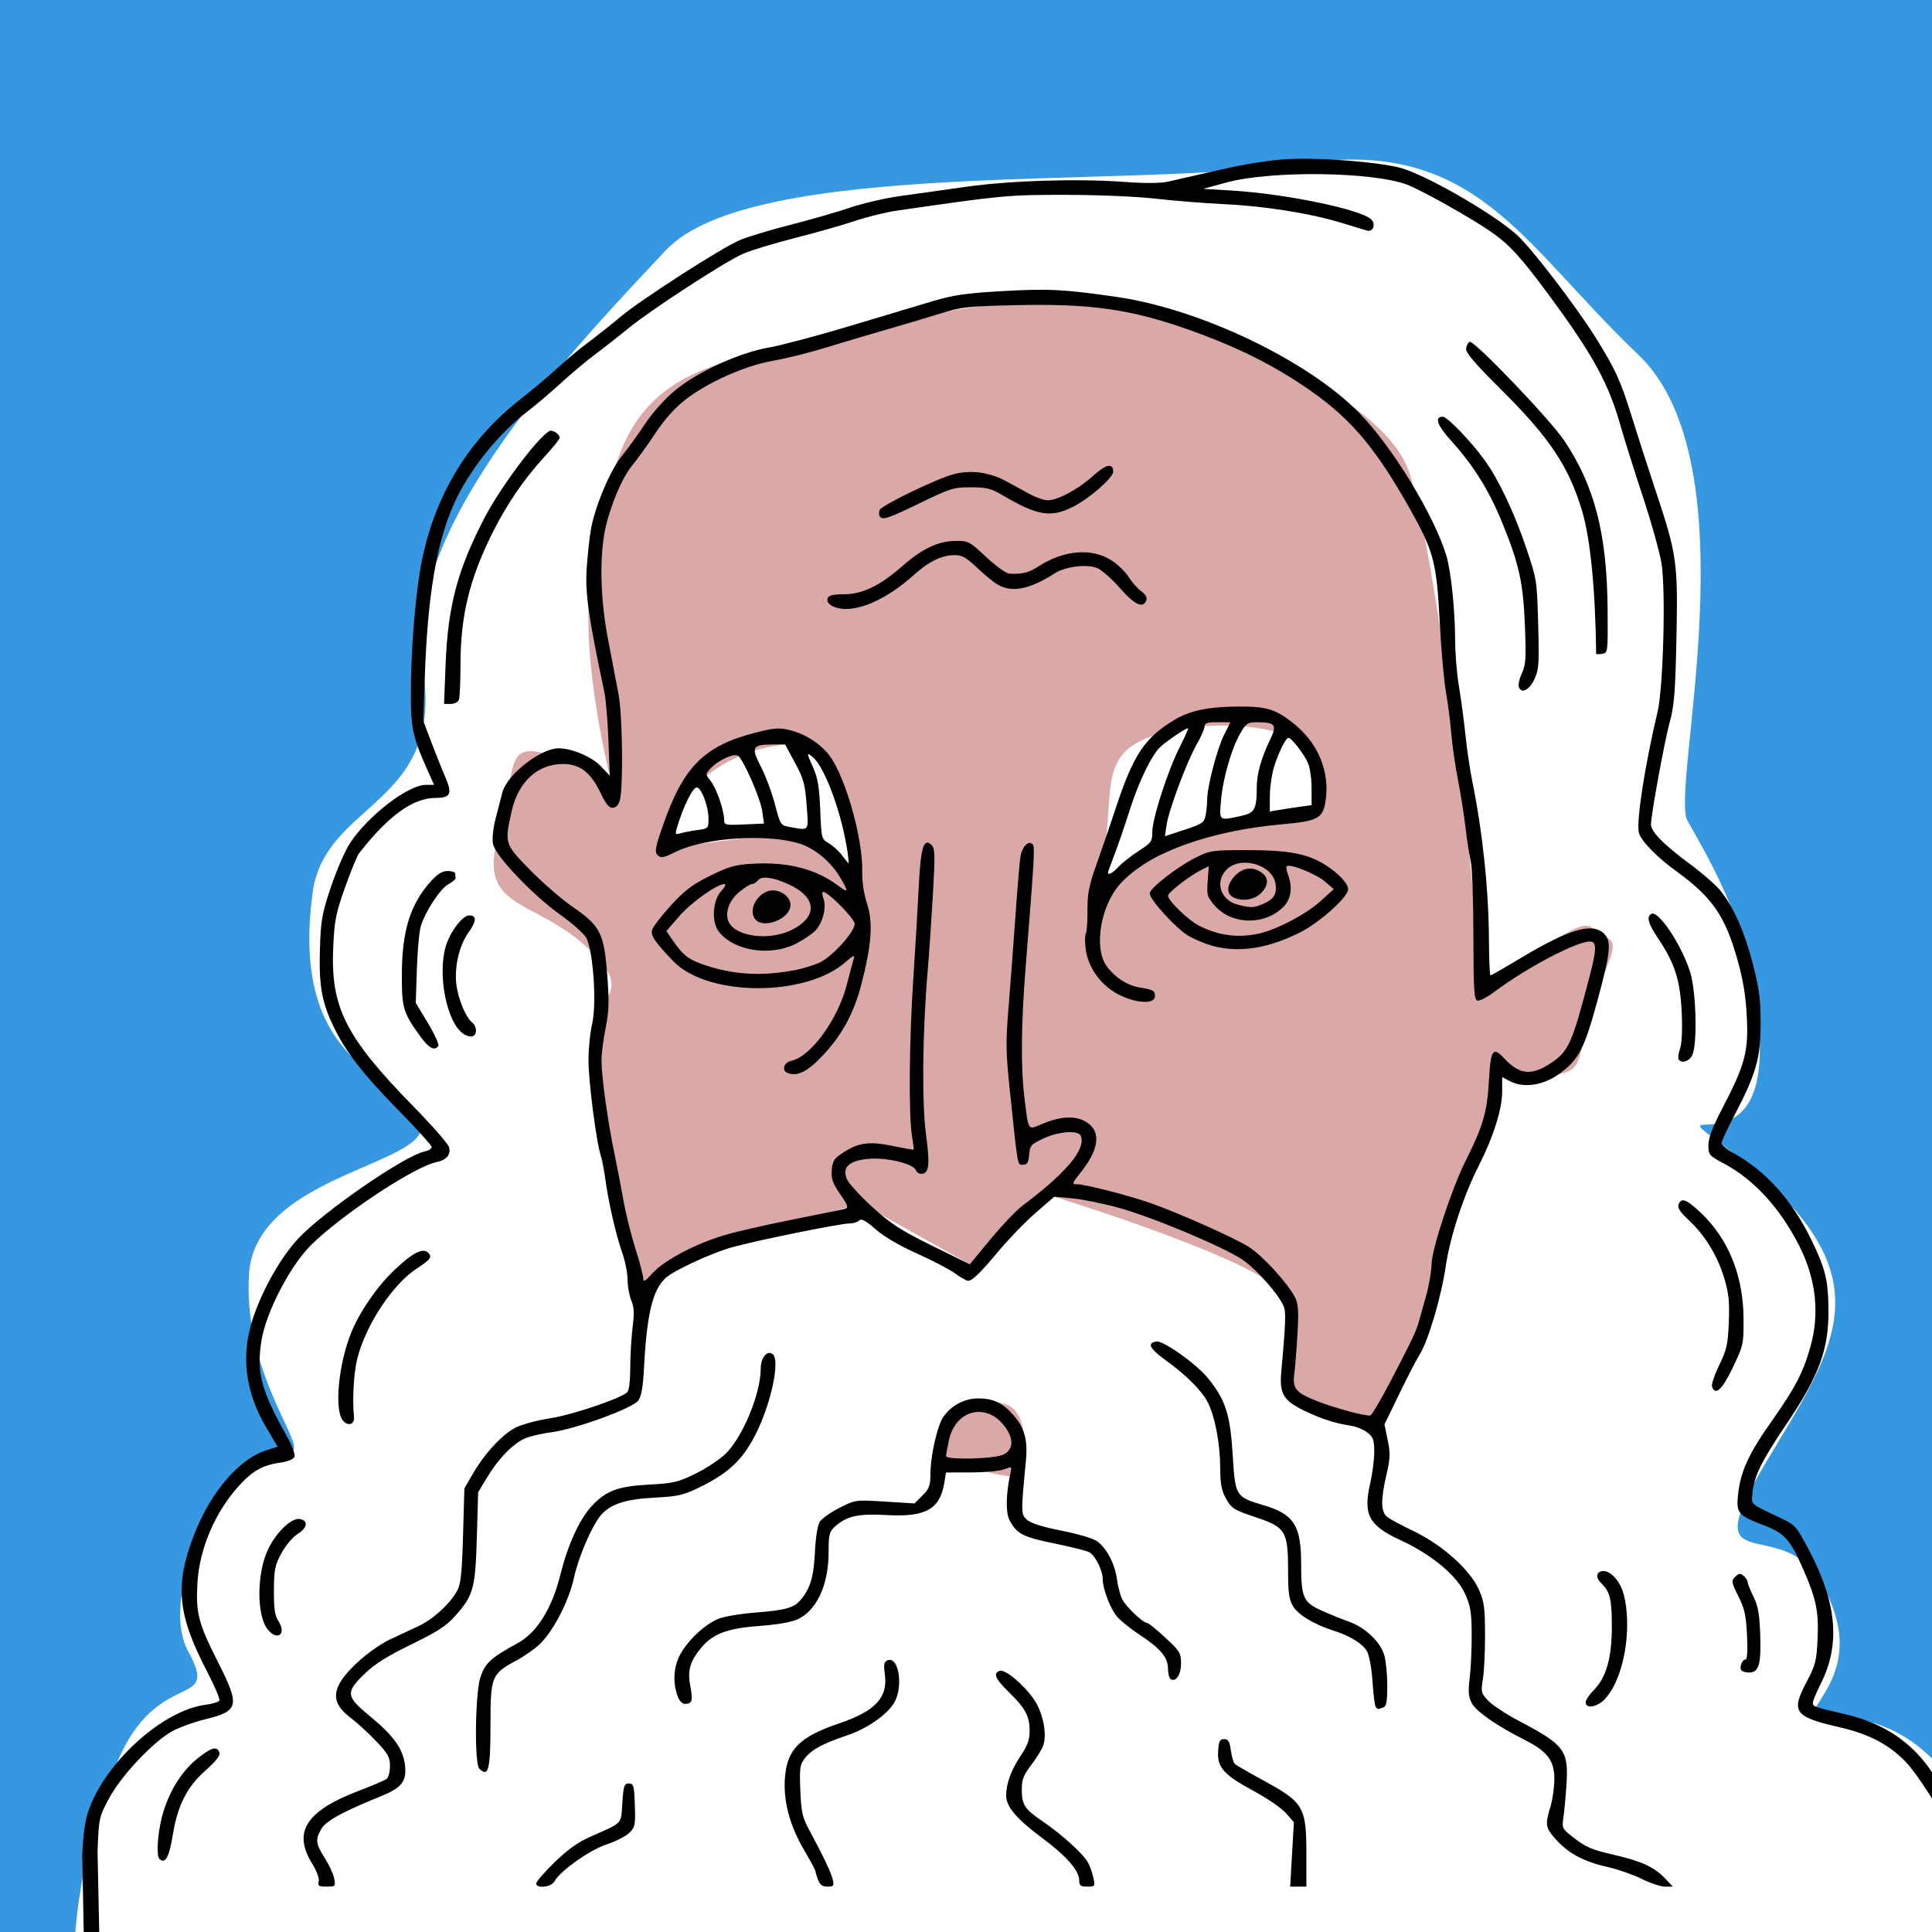 <?xml version="1.0" encoding="UTF-8" standalone="no"?>
<svg
   xmlns:dc="http://purl.org/dc/elements/1.1/"
   xmlns:cc="http://creativecommons.org/ns#"
   xmlns:rdf="http://www.w3.org/1999/02/22-rdf-syntax-ns#"
   xmlns:svg="http://www.w3.org/2000/svg"
   xmlns="http://www.w3.org/2000/svg"
   version="1.1"
   id="svg2"
   width="740"
   height="740"
   viewBox="0 0 740 740">
  <defs
     id="defs6" />
  <rect
     style="fill:#3698e0;fill-opacity:1;stroke:none;stroke-width:37.795;stroke-linecap:square;stroke-miterlimit:4;stroke-dasharray:none;stroke-opacity:1"
     id="rect4557"
     width="801.144"
     height="841.907"
     x="-18.814"
     y="-36.059" />
  <rect
     style="fill:#bdb0d3;fill-opacity:1;stroke:none;stroke-width:37.795;stroke-linecap:square;stroke-miterlimit:4;stroke-dasharray:none;stroke-opacity:1"
     id="rect4500"
     width="89.797"
     height="77.602"
     x="876.625"
     y="44.908" />
  <rect
     style="fill:#afbcd0;fill-opacity:1;stroke:none;stroke-width:37.795;stroke-linecap:square;stroke-miterlimit:4;stroke-dasharray:none;stroke-opacity:1"
     id="rect4500-9"
     width="89.797"
     height="77.602"
     x="876.625"
     y="141.198" />
  <rect
     style="fill:#b5c5a5;fill-opacity:1;stroke:none;stroke-width:37.795;stroke-linecap:square;stroke-miterlimit:4;stroke-dasharray:none;stroke-opacity:1"
     id="rect4500-3"
     width="89.797"
     height="77.602"
     x="876.625"
     y="237.488" />
  <rect
     style="fill:#d8c88e;fill-opacity:1;stroke:none;stroke-width:37.795;stroke-linecap:square;stroke-miterlimit:4;stroke-dasharray:none;stroke-opacity:1"
     id="rect4500-94"
     width="89.797"
     height="77.602"
     x="876.625"
     y="333.777" />
  <rect
     style="fill:#d5b68e;fill-opacity:1;stroke:none;stroke-width:37.795;stroke-linecap:square;stroke-miterlimit:4;stroke-dasharray:none;stroke-opacity:1"
     id="rect4500-8"
     width="89.797"
     height="77.602"
     x="876.625"
     y="430.067" />
  <rect
     style="fill:#daa8a6;fill-opacity:1;stroke:none;stroke-width:37.795;stroke-linecap:square;stroke-miterlimit:4;stroke-dasharray:none;stroke-opacity:1"
     id="rect4500-33"
     width="89.797"
     height="77.602"
     x="876.625"
     y="526.357" />
  <rect
     style="fill:#3698e0;fill-opacity:1;stroke:none;stroke-width:37.795;stroke-linecap:square;stroke-miterlimit:4;stroke-dasharray:none;stroke-opacity:1"
     id="rect4500-33-4"
     width="89.797"
     height="77.602"
     x="876.625"
     y="622.647" />
  <rect
     style="fill:#231895;fill-opacity:1;stroke:none;stroke-width:37.795;stroke-linecap:square;stroke-miterlimit:4;stroke-dasharray:none;stroke-opacity:1"
     id="rect4500-33-4-9"
     width="89.797"
     height="77.602"
     x="876.625"
     y="718.937" />
  <rect
     style="fill:#000000;fill-opacity:0;stroke:none;stroke-width:27.32;stroke-linecap:square;stroke-miterlimit:4;stroke-dasharray:none;stroke-opacity:1"
     id="rect4557-3"
     width="418.602"
     height="841.907"
     x="-18.814"
     y="-36.059" />
  <rect
     style="fill:#3698e0;fill-opacity:1;stroke:none;stroke-width:27.32;stroke-linecap:square;stroke-miterlimit:4;stroke-dasharray:none;stroke-opacity:1"
     id="rect4557-3-9"
     width="418.602"
     height="841.907"
     x="-18.814"
     y="-36.059" />
  <path
     style="opacity:1;fill:#ffffff;fill-opacity:1;stroke:none;stroke-width:6;stroke-linecap:butt;stroke-linejoin:miter;stroke-miterlimit:4;stroke-dasharray:none;stroke-dashoffset:0;stroke-opacity:1;paint-order:fill markers stroke"
     d="m 746.088,790.996 c 8.869,-55.43 24.389,-80.928 -1.109,-111.969 -25.498,-31.041 -54.321,-16.629 -49.887,-24.389 4.434,-7.76 17.738,-22.172 2.217,-48.778 -15.52,-26.606 -48.778,1.109 -21.063,-45.453 27.715,-46.561 48.923,-73.119 -16.629,-121.946 -25.037,-18.648 13.303,8.869 14.412,-34.367 1.109,-43.235 -21.063,-77.602 -27.715,-89.797 -6.652,-12.195 25.498,-136.358 -18.846,-178.485 C 583.123,93.686 565.386,52.668 498.87,62.646 432.354,72.623 288.236,60.428 254.978,95.904 221.72,131.379 152.987,202.329 161.856,255.542 c 8.869,53.213 -37.402,51.033 -42.127,86.471 -8.869,66.516 32.149,68.733 41.018,86.471 8.869,17.738 -63.19,19.955 -65.407,59.864 -2.217,39.91 24.38,68.027 15.52,67.625 -24.389,-1.109 -50.996,54.321 -38.801,76.493 12.195,22.172 -9.977,6.652 -25.498,38.801 -15.52,32.149 -25.498,93.122 -11.086,101.991 14.412,8.869 710.612,17.738 710.612,17.738 z"
     id="path4828" />
  <path
     id="path4500"
     d="m 243.892,494.999 c -13.303,-39.91 -17.738,-68.733 -17.738,-92.014 0,-23.281 18.846,-21.063 -1.109,-39.91 -19.955,-18.846 -42.127,-14.412 -34.367,-42.127 7.76,-27.715 1.467,-38.248 22.172,-31.041 20.705,7.207 20.705,7.207 20.705,7.207 0,0 -12.944,-51.551 -6.293,-79.266 6.652,-27.715 5.543,-58.756 37.692,-74.276 32.149,-15.52 136.358,-33.258 157.421,-28.824 21.063,4.434 106.426,32.149 117.512,66.516 11.086,34.367 26.606,170.724 26.606,189.571 0,18.846 35.475,-22.172 43.235,-15.52 7.76,6.652 12.195,1.109 2.217,23.281 -9.977,22.172 -1.115,32.548 -18.846,33.258 -17.731,0.71 -17.731,0.71 -17.731,0.71 0,0 -24.395,62.48 -27.721,84.652 -3.326,22.172 -17.374,48.319 -17.374,48.319 0,0 -29.187,0.46 -34.73,-11.735 -5.543,-12.195 0,-25.498 -4.434,-37.692 -4.434,-12.195 -87.314,-37.74 -87.314,-37.74 l -32.34,25.885 -42.202,-23.62 c 0,0 19.955,-5.543 -32.149,9.977 -52.104,15.52 -53.213,24.389 -53.213,24.389 z"
     style="opacity:1;fill:#daa8a6;fill-opacity:1;stroke:none;stroke-width:6;stroke-linecap:butt;stroke-linejoin:miter;stroke-miterlimit:4;stroke-dasharray:none;stroke-dashoffset:0;stroke-opacity:1;paint-order:fill markers stroke" />
  <path
     style="opacity:1;fill:#daa8a6;fill-opacity:1;stroke:none;stroke-width:6;stroke-linecap:butt;stroke-linejoin:miter;stroke-miterlimit:4;stroke-dasharray:none;stroke-dashoffset:0;stroke-opacity:1;paint-order:fill markers stroke"
     d="m 359.417,560.487 c 16.07,0.784 32.924,10.191 32.924,0.784 0,-9.407 1.96,-27.436 -15.678,-23.517 -17.638,3.919 -16.854,20.381 -17.246,22.733 z"
     id="path4834" />
  <path
     id="path4502"
     d="m 330.021,335.508 c -5.312,-8.643 0.942,-53.751 -29.317,-50.393 -30.259,3.359 -45.153,26.092 -45.937,34.715 -0.784,8.623 28.22,-0.784 43.898,0.784 15.678,1.568 31.356,14.894 31.356,14.894 z"
     style="opacity:1;fill:#ffffff;fill-opacity:1;stroke:none;stroke-width:6;stroke-linecap:butt;stroke-linejoin:miter;stroke-miterlimit:4;stroke-dasharray:none;stroke-dashoffset:0;stroke-opacity:1;paint-order:fill markers stroke" />
  <path
     id="path4504"
     d="m 420.169,337.86 c 9.407,-30.572 -3.136,-48.602 22.733,-56.441 25.869,-7.839 67.415,-3.136 64.28,18.814 -3.136,21.949 -7.055,0.784 -42.331,17.246 -35.275,16.462 -43.114,24.301 -43.114,24.301 z"
     style="opacity:1;fill:#ffffff;fill-opacity:1;stroke:none;stroke-width:6;stroke-linecap:butt;stroke-linejoin:miter;stroke-miterlimit:4;stroke-dasharray:none;stroke-dashoffset:0;stroke-opacity:1;paint-order:fill markers stroke" />
  <path
     style="fill:#000000"
     d="m 31.493,710.411 c 0.461,-9.084 1.197,-13.793 2.816,-18.031 7,-18.313 28.316,-37.27 44.289,-39.389 2.648,-0.351 5.086,-1.077 5.417,-1.612 0.331,-0.535 -1.748,-5.483 -4.62,-10.996 -11.456,-21.99 -12.536,-33.136 -5.085,-52.459 6.263,-16.241 17.209,-29.093 27.595,-32.401 l 4.418,-1.407 -4.429,-7.5 c -8.041,-13.618 -9.704,-27.636 -4.96,-41.824 3.643,-10.893 10.608,-23.171 17.159,-30.247 9.46,-10.218 40.609,-31.746 48.415,-33.46 1.573,-0.345 2.86,-1.12 2.86,-1.722 0,-0.602 -5.549,-6.753 -12.332,-13.671 -14.076,-14.355 -20.512,-22.626 -25.259,-32.457 -4.571,-9.466 -5.674,-15.799 -5.227,-30.006 0.341,-10.846 0.785,-13.318 4.242,-23.614 2.124,-6.325 5.402,-13.842 7.285,-16.704 6.881,-10.459 22.239,-22.267 28.985,-22.287 l 3.195,-0.009 -2.564,-5.75 c -5.624,-12.609 -6.325,-15.855 -6.325,-29.262 0,-15.336 1.509,-35.263 3.597,-47.489 4.524,-26.492 17.563,-48.825 37.793,-64.729 5.011,-3.939 11.585,-9.47 14.611,-12.291 3.025,-2.82 8.425,-7.317 12,-9.992 3.575,-2.675 8.975,-6.957 12,-9.516 8,-6.768 39.475,-26.993 46.294,-29.747 3.211,-1.297 11.996,-3.928 19.522,-5.846 7.526,-1.918 17.626,-4.829 22.445,-6.468 4.819,-1.639 13.368,-3.623 19,-4.409 5.631,-0.786 16.987,-2.383 25.235,-3.549 17.139,-2.423 42.887,-3.216 61.004,-1.878 7.649,0.565 13.632,0.526 16.5,-0.107 2.475,-0.546 11.326,-2.571 19.668,-4.499 9.583,-2.215 19.169,-3.735 26.034,-4.127 12.05,-0.689 34.442,1.025 43.215,3.309 9.352,2.435 34.973,17.1 44.452,25.444 5.434,4.783 22.639,27.151 30.351,39.459 7.494,11.959 9.692,16.741 13.77,29.958 2.035,6.594 6.316,19.865 9.513,29.49 7.938,23.897 8.348,26.871 7.739,56.06 -0.429,20.599 -0.837,25.629 -2.591,32.005 -1.962,7.131 -7.144,35.479 -7.149,39.109 0,2.736 4.864,7.712 14.528,14.849 5.003,3.695 10.472,8.464 12.154,10.598 5.076,6.441 9.195,15.776 12.336,27.96 2.454,9.517 2.979,13.561 2.979,22.928 0,13.157 -1.766,19.298 -10.132,35.243 -2.678,5.103 -4.862,9.834 -4.854,10.513 0.01,0.679 2.145,2.419 4.75,3.866 12.39,6.882 22.336,18.027 29.781,33.37 5.374,11.074 6.399,15.428 6.43,27.322 0.038,14.529 -3.756,24.738 -15.848,42.646 -9.866,14.611 -12.68,20.33 -13.275,26.98 -0.39,4.36 -1.038,3.795 10.616,9.271 5.73,2.693 6.16,3.165 10.747,11.793 11.025,20.738 12.481,36.601 4.761,51.879 -1.637,3.24 -2.977,6.472 -2.977,7.183 0,1.468 0.272,1.564 12.385,4.384 15.246,3.55 26.302,11.164 34.061,23.459 5.234,8.293 7.168,11.718 14.338,23.191 0.398,8.068 4.86,42.356 3.108,46.39 -1.927,4.436 -8.186,50.216 -11.633,50.216 -3.48,0 -3.99,-9.509 -2.466,-11.193 4.712,-5.207 11.013,-36.648 8.628,-75.139 -1.928,-7.404 -15.965,-31.126 -22.356,-38.118 -6.252,-6.841 -14.328,-11.171 -25.682,-13.772 -17.484,-4.004 -18.87,-5.874 -12.824,-17.299 3.439,-6.498 3.849,-8.085 4.242,-16.441 0.5,-10.621 -0.469,-15.369 -5.459,-26.752 -5.097,-11.627 -7.106,-13.852 -15.348,-17.001 -9.647,-3.686 -10.379,-4.565 -9.645,-11.583 0.924,-8.846 3.957,-15.526 12.626,-27.82 9.18,-13.019 12.229,-18.822 15.028,-28.612 3.672,-12.841 2.263,-26.059 -4.131,-38.74 -7.351,-14.579 -17.322,-25.505 -28.914,-31.684 -5.711,-3.044 -5.96,-3.339 -5.96,-7.058 0,-2.75 1.568,-6.887 5.379,-14.191 8.661,-16.598 10.027,-21.739 9.327,-35.095 -0.428,-8.165 -1.435,-14.196 -3.704,-22.177 -4.672,-16.436 -9.63,-23.547 -23.365,-33.513 -7.498,-5.44 -13.5,-11.628 -14.276,-14.718 -1.049,-4.179 2.325,-25.966 7.171,-46.307 2.174,-9.127 3.172,-46.281 1.522,-56.697 -0.68,-4.291 -3.918,-15.903 -7.197,-25.803 -3.279,-9.9 -7.088,-22.003 -8.466,-26.896 -4.629,-16.437 -10.629,-27.385 -27.591,-50.344 -10.81,-14.631 -15.125,-19.322 -22.344,-24.289 -7.927,-5.454 -26.497,-15.842 -32.002,-17.902 -13.222,-4.947 -52.08,-5.407 -68.955,-0.816 l -9,2.449 11,0.666 c 20.717,1.254 49.537,7.241 53.385,11.089 1.835,1.835 0.632,4.934 -1.647,4.244 -0.956,-0.289 -5.563,-1.685 -10.238,-3.102 -11.767,-3.566 -29.088,-6.299 -44.5,-7.02 -7.15,-0.335 -18.85,-1.273 -26,-2.084 -7.521,-0.853 -22.206,-1.479 -34.843,-1.485 -22.031,-0.01 -23.945,0.17 -64.657,6.073 -4.125,0.598 -11.325,2.376 -16,3.95 -4.675,1.574 -15.025,4.519 -23,6.544 -7.975,2.025 -16.857,4.722 -19.738,5.992 -6.972,3.075 -35.011,21.28 -43.619,28.321 -3.771,3.085 -9.621,7.668 -13,10.185 -3.379,2.517 -9.293,7.47 -13.143,11.007 -3.85,3.537 -9.741,8.537 -13.092,11.111 -11.168,8.579 -22.414,22.786 -27.956,35.32 -6.663,15.065 -10.034,35.114 -11.098,65.986 l -0.586,17 3.024,8 c 1.663,4.4 4.033,10.311 5.266,13.137 2.954,6.767 2.271,8.363 -3.577,8.363 -8.65,0 -18.139,6.86 -29.308,21.189 -0.724,0.929 -3.129,6.779 -5.344,13 -3.55,9.971 -4.09,12.674 -4.553,22.811 -1.062,23.253 4.604,34.502 30.927,61.39 7.059,7.21 13.101,14.128 13.427,15.373 0.766,2.924 -0.965,4.942 -4.949,5.768 -8.527,1.769 -37.042,20.727 -48.229,32.064 -7.835,7.94 -16.838,25.344 -18.618,35.989 -2.051,12.271 -0.252,19.203 9.486,36.533 2.129,3.789 3.459,7.295 3.111,8.202 -0.374,0.975 -2.4,1.839 -5.269,2.247 -6.695,0.952 -10.457,2.973 -15.427,8.286 -9.486,10.141 -15.715,24.459 -16.479,37.878 -0.657,11.537 0.345,15.382 7.902,30.318 8.481,16.763 8.049,18.678 -4.931,21.864 -4.551,1.117 -10.4,3.264 -13,4.771 -7.357,4.266 -19.307,17.056 -23.808,25.48 -3.857,7.22 -3.927,7.54 -4.419,20.336 l 1.852,88.646 -3,0.295 -3,0.295 z m 90.577,10.24 c 0.307,-1.173 -0.738,-4 -2.594,-7.015 -7.361,-11.964 -2.201,-20.003 17.735,-27.632 5.312,-2.032 10.22,-4.131 10.908,-4.664 0.688,-0.533 1.25,-2.747 1.25,-4.921 0,-3.418 -0.732,-4.719 -5.417,-9.628 -2.98,-3.122 -7.237,-7.026 -9.461,-8.676 -8.357,-6.201 -7.729,-11.896 2.353,-21.327 3.498,-3.272 8.984,-7.178 12.193,-8.679 3.208,-1.502 8.255,-3.863 11.215,-5.247 5.681,-2.656 12.162,-8.602 14.932,-13.698 1.302,-2.394 1.768,-6.91 2.172,-21.049 l 0.515,-18 3.281,-5.677 c 4.57,-7.909 11.464,-15.28 16.627,-17.779 2.401,-1.162 8.354,-2.727 13.228,-3.477 8.064,-1.24 26.055,-7.29 29.112,-9.79 0.819,-0.67 1.261,-3.995 1.283,-9.649 0.018,-4.745 0.429,-11.703 0.914,-15.462 0.675,-5.238 0.551,-7.625 -0.533,-10.218 -0.777,-1.861 -1.414,-5.434 -1.414,-7.94 0,-2.506 -0.915,-7.133 -2.033,-10.282 -2.459,-6.922 -5.549,-20.533 -6.522,-28.725 -0.392,-3.3 -1.136,-7.125 -1.653,-8.5 -1.646,-4.377 -4.75,-28.203 -4.756,-36.5 0,-4.4 0.631,-10.7 1.408,-14 1.809,-7.681 0.366,-28.328 -2.304,-32.96 -0.938,-1.628 -5.31,-5.521 -9.715,-8.65 -10.668,-7.579 -25.123,-22.757 -25.969,-27.267 -0.369,-1.968 0.053,-6.019 1.016,-9.745 0.906,-3.507 2.073,-8.013 2.593,-10.013 1.762,-6.771 14.585,-16.822 21.503,-16.855 5.031,-0.024 12.767,3.242 16.143,6.814 l 3.474,3.676 -0.504,-13.5 c -0.277,-7.425 -0.981,-15.75 -1.565,-18.5 -6.065,-28.574 -7.394,-37.872 -6.771,-47.378 0.347,-5.3 1.103,-12.184 1.678,-15.298 1.608,-8.697 7.405,-22.424 11.653,-27.591 2.102,-2.557 6.072,-8.041 8.822,-12.186 2.989,-4.505 7.678,-9.768 11.657,-13.085 8.6,-7.168 24.652,-14.502 36.087,-16.487 4.541,-0.788 18.156,-4.401 30.256,-8.028 12.1,-3.627 26.5,-7.941 32,-9.587 8.25,-2.469 12.888,-3.158 26.5,-3.938 18.201,-1.043 23.904,-0.76 44.429,2.205 31.899,4.608 73.025,24.262 92.73,44.315 12.631,12.854 28.688,39.106 33.425,54.649 1.808,5.931 3.377,20.946 3.399,32.527 0.01,5.015 0.657,12.89 1.438,17.5 0.781,4.61 1.907,13.014 2.501,18.676 0.594,5.662 1.746,13.537 2.56,17.5 3.96,19.279 6.334,41.561 6.439,60.455 0.044,7.838 0.311,14.25 0.593,14.25 0.283,0 5.491,-2.989 11.575,-6.642 18.5,-11.109 27.517,-13.753 31.912,-9.358 2.953,2.953 2.546,7.072 -2.549,25.789 -5.059,18.582 -7.166,22.574 -14.818,28.07 -5.917,4.25 -13.39,5.352 -18.47,2.725 l -3.164,-1.636 v 5.599 c 0,6.644 -3.434,17.496 -8.962,28.325 -5.786,11.334 -11.045,27.35 -12.65,38.526 -1.63,11.348 -6.662,28.461 -9.881,33.601 -1.206,1.925 -4.759,8.769 -7.897,15.21 l -5.705,11.71 1.24,6.001 c 1.063,5.145 0.996,7.041 -0.465,13.29 -2.186,9.347 -2.165,14.052 0.071,16.017 0.963,0.846 5.575,3.36 10.25,5.586 10.979,5.229 21.697,14.801 25.062,22.384 2.039,4.594 2.356,6.904 2.378,17.302 0.014,6.6 -0.359,14.294 -0.829,17.098 -0.802,4.791 -0.681,5.285 2.017,8.183 1.579,1.697 6.921,5.21 11.871,7.808 17.418,9.141 18.977,11.229 18.132,24.293 -0.306,4.739 -0.84,10.459 -1.185,12.711 -0.592,3.86 -0.408,4.267 3.212,7.105 5.519,4.327 7.178,5.047 16.794,7.289 10.046,2.342 14.903,4.624 18.983,8.919 l 2.937,3.092 -2.937,0.028 c -1.615,0.015 -5.637,-1.313 -8.937,-2.951 -3.3,-1.639 -9.092,-3.672 -12.871,-4.518 -9.108,-2.04 -14.917,-5.062 -19.696,-10.247 -4.375,-4.747 -4.584,-5.848 -2.444,-12.903 0.819,-2.7 1.494,-7.462 1.5,-10.582 0.014,-7.122 -2.618,-10.601 -11.358,-15.013 -10.726,-5.415 -18.631,-10.913 -20.284,-14.109 -1.269,-2.454 -1.426,-4.407 -0.775,-9.641 0.449,-3.61 0.788,-11.12 0.753,-16.688 -0.054,-8.605 -0.44,-10.947 -2.575,-15.611 -3.218,-7.029 -12.851,-14.999 -24.774,-20.497 -12.058,-5.56 -14.294,-9.771 -11.527,-21.703 0.853,-3.679 1.551,-9.104 1.551,-12.055 0,-4.588 -0.377,-5.662 -2.601,-7.412 -1.431,-1.125 -4.243,-2.301 -6.25,-2.613 -6.321,-0.982 -11.155,-2.532 -17.806,-5.709 -8.159,-3.897 -9.736,-6.569 -8.935,-15.138 1.444,-15.458 1.76,-21.836 1.196,-24.085 -0.993,-3.954 -10.296,-14.774 -16.048,-18.663 -7.258,-4.907 -34.319,-16.262 -47.384,-19.882 -5.869,-1.626 -13.837,-3.249 -17.707,-3.606 l -7.037,-0.649 -7.09,6.162 c -3.899,3.389 -10.183,9.857 -13.963,14.372 -7.369,8.801 -10.255,11.627 -11.927,11.68 -0.579,0.018 -2.829,-1.257 -5,-2.834 -2.171,-1.577 -8.744,-5.008 -14.607,-7.625 -6.643,-2.965 -12.602,-6.457 -15.815,-9.268 -3.845,-3.364 -5.444,-4.222 -6.29,-3.375 -0.624,0.624 -2.318,1.135 -3.765,1.135 -3.533,0 -35.535,6.496 -44.949,9.124 -7.785,2.173 -22.127,8.791 -25.377,11.709 -4.992,4.483 -7.245,13.748 -8.328,34.253 -0.406,7.68 -1.019,11.195 -2.235,12.808 -2.19,2.903 -24.173,10.921 -32.992,12.033 -3.624,0.457 -8.24,1.522 -10.258,2.367 -4.59,1.923 -10.321,7.804 -14.692,15.077 l -3.361,5.592 -0.502,17.269 c -0.571,19.624 -1.284,22.214 -8.287,30.092 -3.408,3.834 -6.863,6.075 -16.842,10.927 -9.15,4.449 -13.991,7.495 -17.851,11.234 -7.409,7.176 -7.21,8.66 2.191,16.376 8.871,7.281 12.57,12.47 13.261,18.602 0.707,6.269 -1.183,8.677 -9.428,12.013 -14.309,5.79 -20.79,9.34 -22.57,12.363 -2.404,4.081 -2.218,5.758 1.239,11.145 1.644,2.562 3.275,6.089 3.625,7.838 0.619,3.092 0.539,3.179 -2.896,3.179 -3.018,0 -3.457,-0.286 -3.018,-1.965 z m 410.538,-191.598 c 8.307,-15.945 9.818,-19.132 10.879,-22.937 0.46,-1.65 1.721,-6.15 2.801,-10 1.081,-3.85 1.997,-9.25 2.038,-12 0.084,-5.709 7.839,-29.192 13.049,-39.514 6.603,-13.079 8.269,-18.773 8.9,-30.406 0.663,-12.227 1.502,-13.491 5.859,-8.835 5.789,6.188 10.239,6.744 17.368,2.169 7.293,-4.68 8.528,-7.384 15.386,-33.685 2.721,-10.435 2.731,-13.229 0.047,-13.229 -5.139,0 -24.392,10.141 -36.382,19.164 -2.924,2.2 -5.961,3.752 -6.75,3.45 -1.191,-0.457 -1.439,-4.679 -1.458,-24.832 -0.013,-13.355 -0.457,-26.081 -0.985,-28.281 -0.529,-2.2 -1.434,-8.05 -2.011,-13 -0.577,-4.95 -1.895,-13.275 -2.927,-18.5 -1.033,-5.225 -2.17,-13.1 -2.527,-17.5 -0.357,-4.4 -1.285,-11.6 -2.062,-16 -0.776,-4.4 -1.862,-16.675 -2.413,-27.278 -1.164,-22.417 -2.314,-26.769 -11.299,-42.767 -12.901,-22.969 -22.349,-34.289 -37.578,-45.024 -13.968,-9.846 -28.177,-16.999 -47.174,-23.745 -22.066,-7.837 -37.725,-10.074 -66,-9.429 -18.388,0.42 -21.324,0.728 -28.5,2.998 -4.4,1.392 -13.625,4.144 -20.5,6.117 -6.875,1.973 -17.675,5.185 -24,7.139 -6.325,1.953 -15.429,4.223 -20.231,5.044 -10.69,1.828 -25.213,8.304 -33.865,15.101 -3.915,3.076 -7.911,7.583 -11.344,12.796 -2.915,4.426 -6.89,9.951 -8.835,12.278 -4.122,4.933 -9.263,17.696 -10.703,26.568 -1.79,11.03 -1.23,25.811 1.518,40.045 1.397,7.236 3.197,16.652 4,20.926 1.478,7.864 1.862,34.229 0.586,40.23 -0.42,1.976 -1.318,3.087 -2.632,3.255 -1.552,0.199 -2.658,-1.123 -4.994,-5.972 -3.661,-7.599 -7.851,-10.783 -14.188,-10.783 -9.733,0 -17.142,6.779 -19.677,18.003 -2.818,12.477 -2.78,12.595 7.114,22.686 4.812,4.908 12.154,11.259 16.314,14.113 10.505,7.208 11.913,9.986 13.147,25.929 0.799,10.331 0.69,13.915 -0.621,20.42 -0.874,4.339 -1.581,10.018 -1.571,12.619 0.024,6.08 2.392,23.082 4.908,35.23 1.082,5.225 2.688,13.55 3.569,18.5 0.881,4.95 2.93,13.168 4.553,18.262 1.623,5.094 2.951,10.158 2.951,11.253 0,1.609 0.708,1.207 3.695,-2.099 4.363,-4.829 16.325,-11.129 27.457,-14.461 4.258,-1.275 15.979,-3.951 26.046,-5.948 10.067,-1.997 19.079,-3.854 20.029,-4.128 1.495,-0.432 1.255,-1.182 -1.799,-5.621 -2.851,-4.145 -3.467,-5.893 -3.226,-9.158 0.245,-3.315 0.907,-4.443 3.708,-6.325 6.305,-4.235 10.413,-4.871 19.428,-3.007 4.434,0.917 8.148,1.569 8.254,1.45 0.106,-0.12 -0.182,-2.467 -0.64,-5.217 -1.316,-7.907 -1.082,-36.489 0.494,-60.226 0.795,-11.976 1.74,-27.936 2.099,-35.469 0.706,-14.777 1.915,-18.699 4.871,-15.792 1.346,1.323 1.413,3.702 0.539,19 -0.549,9.618 -1.441,22.662 -1.981,28.987 -2.008,23.519 -2.291,50.758 -0.654,62.949 1.579,11.754 1.165,15.051 -1.887,15.051 -0.823,0 -1.756,-0.677 -2.073,-1.504 -0.904,-2.357 -10.799,-4.777 -17.535,-4.29 -7.796,0.564 -10.755,3.135 -8.864,7.702 0.695,1.678 5.102,6.535 9.793,10.794 7.161,6.501 10.84,8.882 22.93,14.839 l 14.401,7.095 7.95,-9.621 c 4.373,-5.292 9.866,-11.058 12.207,-12.813 16.781,-12.584 24.35,-21.608 22.396,-26.7 -0.896,-2.335 -8.349,-1.851 -14.324,0.931 -4.786,2.228 -5.209,2.708 -5.5,6.24 -0.251,3.052 -0.719,3.826 -2.311,3.826 -2.228,0 -1.902,1.815 -5.04,-28.01 -1.559,-14.815 -1.635,-18.879 -0.594,-31.5 0.658,-7.97 1.846,-23.715 2.64,-34.99 0.794,-11.275 1.691,-21.917 1.993,-23.65 0.643,-3.686 3.078,-6.169 4.578,-4.669 1.004,1.005 0.868,3.482 -2.582,46.818 -1.765,22.175 -1.916,38.658 -0.462,50.526 1.555,12.692 1.245,12.21 6.419,9.992 6.888,-2.953 12.471,-3.396 16.492,-1.309 6.481,3.364 6.105,10.247 -1.055,19.304 -3.833,4.849 -3.875,4.986 -1.527,4.986 2.929,0 19.249,4.178 27.572,7.058 10.516,3.639 32.768,13.545 38.071,16.948 5.264,3.378 14.794,13.78 17.605,19.216 1.294,2.503 1.483,5.087 1.001,13.682 -0.327,5.828 -0.872,12.758 -1.21,15.401 -0.782,6.108 0.449,7.553 9.362,10.98 6.807,2.617 17.893,5.572 19.733,5.259 0.55,-0.094 4.033,-5.992 7.739,-13.107 z M 301.619,410.954 c -2.37,-0.957 -1.371,-4.063 1.5,-4.659 7.427,-1.544 17.856,-15.893 21.265,-29.258 1.111,-4.356 2.3,-8.809 2.642,-9.896 0.48,-1.528 -0.249,-1.212 -3.217,1.394 -15.324,13.455 -52.893,13.231 -65.94,-0.392 -7.066,-7.379 -8.665,-9.733 -8.109,-11.938 0.29,-1.149 3.501,-5.344 7.135,-9.324 5.322,-5.827 8.25,-8.048 15.045,-11.416 7.2,-3.568 9.593,-4.248 16.322,-4.637 13.468,-0.78 24.238,1.991 32.857,8.453 3.928,2.945 4.018,2.501 0.651,-3.244 -3.412,-5.821 -9.565,-10.992 -15.292,-12.848 -12.256,-3.973 -36.403,-2.429 -47.579,3.044 -4.849,2.374 -5.79,2.551 -7.009,1.313 -1.213,-1.231 -0.945,-2.772 1.926,-11.093 7.849,-22.751 15.838,-30.803 35.559,-35.838 7.154,-1.827 8.983,-1.96 13.149,-0.961 5.886,1.412 11.924,5.326 15.323,9.933 6.043,8.191 12.665,31.69 12.406,44.03 -0.086,4.117 0.588,8.7 1.839,12.5 2.378,7.222 1.772,15.722 -2.215,31.066 -2.795,10.759 -7.299,19.109 -14.438,26.771 -6.062,6.506 -10.045,8.524 -13.82,7 z m 3.159,-39.432 c 2.7,-0.524 6.772,-1.776 9.049,-2.783 4.728,-2.091 13.543,-11.776 13.543,-14.879 0,-1.962 -10.124,-12.243 -12.056,-12.243 -0.502,0 -0.462,1.139 0.093,2.597 1.247,3.28 -0.229,9.158 -3.064,12.201 -1.134,1.217 -4.404,3.436 -7.267,4.932 -9.759,5.098 -23.836,2.989 -29.71,-4.453 -2.975,-3.77 -2.441,-12.111 1.011,-15.786 1.408,-1.498 1.826,-2.492 1.048,-2.492 -2.822,0 -12.819,7.155 -17.369,12.431 l -4.813,5.582 2.227,3.243 c 4.215,6.139 6.202,7.681 12.673,9.834 11.186,3.722 21.906,4.284 34.636,1.814 z m -1.412,-15.404 c 10.098,-5.117 9.463,-12.53 -1.497,-17.494 -5.885,-2.665 -10.095,-3.2 -11.535,-1.465 -0.665,0.802 -1.727,1.458 -2.359,1.458 -0.632,0 -2.81,1.369 -4.84,3.042 -4.025,3.318 -5.699,8.344 -3.9,11.707 2.971,5.551 15.736,7.007 24.132,2.752 z m -13.797,-3.701 c -2.748,-2.748 -0.911,-8.296 3.53,-10.661 4.436,-2.363 10.691,1.539 9.537,5.95 -1.215,4.647 -9.973,7.805 -13.066,4.711 z m 35.139,-25.55 c -2.093,-14.677 -8.513,-32.522 -13.185,-36.655 -2.681,-2.371 -2.679,-2.025 0.024,4.028 1.678,3.757 2.28,7.427 2.62,15.983 0.438,11.003 0.469,11.121 3.343,12.819 1.595,0.942 3.876,3.032 5.068,4.645 1.192,1.612 2.279,2.931 2.416,2.931 0.137,0 0.01,-1.688 -0.286,-3.75 z m -57.589,-8.944 c 4.166,-0.555 4.25,-0.642 4.25,-4.416 0,-4.665 -2.731,-11.89 -4.495,-11.89 -1.576,0 -5.148,7.244 -7.573,15.356 -0.787,2.634 -0.681,2.804 1.357,2.186 1.216,-0.369 4.123,-0.925 6.461,-1.236 z m 41.84,-9.556 c -0.609,-8.085 -1.173,-10.132 -4.476,-16.25 l -3.78,-7 -5.16,0.042 c -7.456,0.061 -7.924,1.051 -4.058,8.584 1.799,3.505 4.205,9.973 5.349,14.373 2.031,7.818 2.157,8.014 5.556,8.618 7.781,1.383 7.345,1.939 6.568,-8.368 z m -16.979,2.434 c -0.659,-4.809 -6.98,-19.415 -9.2,-21.257 -1.488,-1.235 -7.824,1.657 -10.773,4.918 -1.818,2.01 -1.812,2.12 0.252,4.744 2.199,2.796 5.111,11.258 5.106,14.843 0,1.94 0.472,2.048 7.625,1.735 l 7.627,-0.333 z m 136.35,70.065 c -6.649,-3.473 -11.485,-10.141 -12.451,-17.169 -0.377,-2.743 -0.375,-5.491 0.01,-6.107 0.381,-0.616 0.669,-4.615 0.641,-8.888 -0.042,-6.433 0.555,-9.471 3.477,-17.677 1.941,-5.449 5.256,-15.137 7.367,-21.529 6.732,-20.381 11.006,-26.826 22.35,-33.7 6.078,-3.684 13.279,-5.165 25.155,-5.173 10.232,-0.007 13.483,0.971 20.048,6.037 9.91,7.646 14.658,19.001 12.736,30.462 -1.062,6.331 -3.055,7.387 -16.13,8.547 -28.527,2.529 -51.787,11.044 -62.469,22.869 -7.388,8.178 -10.161,24.122 -5.418,31.159 2.905,4.311 7.95,7.708 12.588,8.475 5.588,0.925 6.138,1.231 6.138,3.415 0,3.147 -7.357,2.77 -14.038,-0.72 z m 0.114,-48.885 c 1.333,-1.45 4.787,-4.164 7.674,-6.031 4.888,-3.161 5.25,-3.67 5.25,-7.383 0,-5.079 5.917,-23.363 10.478,-32.376 1.927,-3.809 3.37,-7.06 3.206,-7.224 -0.401,-0.401 -7.603,4.412 -10.536,7.041 -3.321,2.977 -8.408,13.478 -11.92,24.608 -1.649,5.225 -4.175,12.591 -5.613,16.369 -1.438,3.778 -2.615,7.04 -2.615,7.25 0,1.136 1.948,0.059 4.076,-2.255 z m 33.324,-19.612 c 0.33,-1.651 0.604,-4.408 0.607,-6.127 0.011,-4.951 3.798,-19.447 6.471,-24.767 l 2.44,-4.858 h -4.959 c -3.915,0 -4.959,0.343 -4.959,1.628 0,0.896 -1.356,3.999 -3.014,6.896 -3.768,6.587 -10.634,24.946 -11.508,30.773 l -0.656,4.378 7.489,-2.461 c 6.764,-2.223 7.547,-2.751 8.089,-5.463 z m 13.438,0.19 c 5.435,-1.166 6.15,-2.477 6.173,-11.316 0.013,-4.838 1.827,-11.217 5.098,-17.927 2.75,-5.642 2.027,-6.657 -4.763,-6.683 -3.838,-0.014 -4.344,0.309 -6.639,4.235 -3.364,5.755 -6.71,17.41 -7.416,25.824 -0.657,7.841 -0.873,7.673 7.547,5.867 z m 22.413,-3.505 4.75,-0.664 v -6.419 c 0,-3.53 -0.607,-7.867 -1.349,-9.636 -1.405,-3.352 -6.326,-9.718 -7.513,-9.718 -1.055,0 -3.966,5.954 -5.623,11.5 -0.821,2.75 -1.498,7.638 -1.504,10.861 l -0.011,5.861 3.25,-0.561 c 1.788,-0.308 5.388,-0.86 8,-1.225 z m -33.25,53.211 c -2.475,-0.669 -6.499,-2.326 -8.941,-3.683 -4.614,-2.561 -15.059,-13.934 -15.059,-16.396 0,-1.96 10.306,-10.004 17.41,-13.588 5.727,-2.89 6.347,-2.982 20.04,-2.982 15.725,0 23.011,1.372 29.693,5.59 5.191,3.277 8.857,7.179 8.857,9.428 0,2.957 -11.028,12.82 -18.5,16.545 -12.419,6.191 -23.301,7.843 -33.5,5.085 z m 18,-4.729 c 6.947,-1.593 17.971,-7.429 23.5,-12.442 l 5,-4.533 -3.493,-2.998 c -3.364,-2.887 -13.412,-6.875 -14.523,-5.764 -0.297,0.297 -0.077,1.757 0.488,3.244 1.774,4.665 1.234,9.059 -1.471,11.978 -6.913,7.46 -19.938,7.417 -26.527,-0.088 -2.954,-3.365 -3.16,-4.062 -2.774,-9.402 l 0.417,-5.768 -3.058,1.55 c -4.495,2.277 -12.56,8.551 -12.546,9.759 0.023,1.92 7.715,9.365 11.861,11.48 7.534,3.844 15.113,4.822 23.127,2.984 z m 1.43,-11.326 c 4.078,-1.704 5.349,-3.741 4.774,-7.654 -1.079,-7.35 -13.307,-10.928 -18.75,-5.485 -4.71,4.71 -2.277,11.913 4.569,13.523 5.062,1.191 5.699,1.165 9.406,-0.384 z m -11.68,-2.674 c -2.541,-1.48 -2.147,-4.897 0.937,-8.115 3.032,-3.164 6.706,-3.619 10.09,-1.248 2.902,2.033 2.818,4.939 -0.232,7.989 -2.617,2.617 -7.578,3.248 -10.796,1.374 z m -151.25,-110.644 c -2.951,-0.725 -4.454,-2.234 -3.834,-3.849 0.385,-1.002 2.224,-1.427 6.176,-1.427 7.075,0 13.799,-3.238 22.439,-10.805 7.666,-6.713 13.626,-9.537 20.321,-9.627 4.915,-0.066 5.35,0.162 11.787,6.182 3.719,3.478 7.665,6.299 8.897,6.361 4.909,0.246 7.389,-0.374 11.061,-2.764 9.564,-6.225 20.364,-7.184 27.8,-2.468 2.497,1.583 5.534,4.489 6.75,6.456 1.216,1.968 3.385,4.432 4.819,5.477 1.727,1.258 2.395,2.455 1.977,3.544 -1.23,3.204 -4.499,1.673 -10.134,-4.745 -3.085,-3.514 -6.963,-6.95 -8.618,-7.635 -3.962,-1.641 -12.219,-0.637 -16.288,1.982 -9.748,6.272 -16.673,7.576 -22.154,4.171 -1.65,-1.025 -5.185,-3.948 -7.855,-6.496 -3.841,-3.665 -5.571,-4.633 -8.282,-4.633 -4.976,0 -9.845,2.349 -15.607,7.53 -10.682,9.604 -21.992,14.532 -29.256,12.747 z m 16.056,-35.186 c -0.309,-0.5 -0.316,-1.552 -0.014,-2.338 0.707,-1.842 22.488,-12.332 28.764,-13.853 6.501,-1.575 13.493,-0.582 19.679,2.795 2.827,1.543 7.008,3.819 9.29,5.056 2.282,1.238 5.316,2.25 6.741,2.25 3.796,0 11.781,-4.328 17.356,-9.406 4.87,-4.436 7.628,-5.002 7.628,-1.565 0,2.362 -9.128,10.338 -15.446,13.497 -8.51,4.255 -13.54,3.411 -27.054,-4.539 -4.234,-2.491 -6.073,-2.944 -12,-2.96 -6.532,-0.017 -7.827,0.382 -19.356,5.977 -12.481,6.056 -14.568,6.737 -15.588,5.086 z m -131.556,523.698 c 0,-0.667 3.143,-4.287 6.984,-8.045 4.956,-4.849 8.948,-7.707 13.75,-9.842 12.766,-5.678 11.706,-4.56 12.267,-12.934 0.444,-6.634 0.723,-7.467 2.5,-7.467 1.815,0 2.027,0.764 2.291,8.255 0.265,7.536 0.086,8.46 -2.06,10.605 -1.293,1.293 -5.258,3.318 -8.812,4.5 -6.555,2.181 -17.795,10.171 -19.935,14.169 -1.175,2.195 -6.984,2.826 -6.984,0.758 z m 107.975,-1.353 c -0.536,-1.411 -0.975,-2.883 -0.975,-3.271 0,-0.388 -2.029,-4.171 -4.508,-8.406 -5.412,-9.245 -7.889,-18.675 -7.211,-27.445 0.845,-10.919 5.578,-15.663 20.791,-20.837 13.795,-4.692 18.662,-9.88 17.499,-18.651 -0.532,-4.01 -0.351,-4.971 1.037,-5.504 4.355,-1.671 6.129,10.319 2.425,16.393 -2.807,4.603 -10.497,9.891 -18.033,12.399 -9.063,3.016 -13.451,5.377 -16.006,8.61 -1.988,2.516 -2.159,3.684 -1.815,12.376 0.327,8.275 0.78,10.343 3.289,15 5.609,10.412 8.468,16.426 9.105,19.152 0.577,2.467 0.372,2.75 -1.99,2.75 -1.906,0 -2.902,-0.708 -3.608,-2.565 z m 100.025,0.214 c 0,-3.806 -4.89,-9.381 -14.464,-16.492 -9.537,-7.083 -13.539,-11.831 -13.53,-16.055 0.01,-4.522 1.946,-9.829 5.527,-15.151 2.665,-3.96 3.467,-6.182 3.467,-9.602 0,-5.648 -1.595,-8.63 -7.921,-14.812 -5.261,-5.141 -6.154,-7.188 -3.567,-8.18 2.062,-0.791 9.543,5.498 13.317,11.198 3.417,5.158 4.948,13.321 3.305,17.613 -0.562,1.467 -2.622,4.764 -4.577,7.327 -2.855,3.74 -3.556,5.544 -3.556,9.148 0,6.002 1.035,7.628 7.774,12.206 7.602,5.165 15.989,12.784 17.647,16.031 0.736,1.441 1.653,4.082 2.038,5.87 0.671,3.115 0.572,3.25 -2.38,3.25 -2.566,0 -3.079,-0.392 -3.079,-2.351 z m 81.51,-9.987 0.712,-12.339 -3.038,-3.46 c -1.671,-1.903 -7.168,-5.688 -12.216,-8.411 -11.634,-6.277 -14.172,-9.104 -13.768,-15.337 0.25,-3.848 0.631,-4.615 2.299,-4.615 1.599,0 2.114,0.857 2.57,4.27 0.313,2.348 0.988,4.687 1.5,5.197 0.511,0.51 5.205,3.243 10.43,6.073 16.007,8.669 17,10.329 17,28.42 v 12.54 h -3.101 -3.101 z m -433.844,1.672 c -1.181,-1.181 -0.711,-9.247 0.918,-15.731 2.286,-9.099 7.207,-17.374 13.294,-22.352 5.549,-4.538 7.813,-5.219 8.8,-2.646 0.429,1.117 -1.199,3.22 -5.364,6.93 -7.064,6.292 -10.643,13.331 -12.471,24.525 -1.431,8.767 -2.955,11.496 -5.178,9.274 z M 183.569,677.416 c -1.863,-1.863 -1.6,-28.089 0.347,-34.646 1.655,-5.573 4.077,-7.841 14.246,-13.335 7.458,-4.03 13.292,-13.355 16.504,-26.377 2.792,-11.32 7.378,-21.317 12.057,-26.279 5.493,-5.826 9.927,-7.484 21.747,-8.131 9.614,-0.526 11.301,-0.926 18.125,-4.299 4.139,-2.045 9.291,-5.486 11.451,-7.645 6.568,-6.568 13.323,-23.001 13.323,-32.411 0,-4.306 2.507,-7.331 4.622,-5.576 2.936,2.437 -0.828,19.612 -6.833,31.173 -4.818,9.277 -10.141,14.308 -20.618,19.486 -6.763,3.342 -8.473,3.747 -18.07,4.272 -10.973,0.6 -16.537,2.418 -20.24,6.612 -3.334,3.776 -8.674,16.094 -10.342,23.856 -1.935,9.005 -7.816,20.457 -13.167,25.644 -1.843,1.787 -5.906,4.623 -9.028,6.302 -9.423,5.069 -9.823,6.062 -9.823,24.38 0,17.45 -0.773,20.5 -4.3,16.973 z m 343.312,-23.781 c -0.334,-0.54 -0.87,-4.927 -1.193,-9.75 -0.334,-4.997 -1.243,-9.911 -2.113,-11.425 -1.676,-2.917 -6.519,-5.913 -12.706,-7.859 -7.356,-2.314 -13.542,-6.006 -15.532,-9.27 -1.617,-2.652 -1.961,-5.052 -1.966,-13.715 -0.01,-15.152 -0.91,-16.634 -12.48,-20.5 -8.226,-2.749 -9.167,-3.335 -11.234,-7 -1.808,-3.206 -2.263,-5.588 -2.29,-12 -0.04,-9.363 -2.03,-19.701 -4.842,-25.144 -2.307,-4.466 -8.208,-10.305 -16.465,-16.293 -5.811,-4.214 -6.752,-6.307 -3.079,-6.854 2.635,-0.392 15.315,8.634 19.655,13.992 6.919,8.541 8.611,13.931 9.596,30.567 0.861,14.538 1.191,15.051 11.681,18.129 11.678,3.426 14.455,7.752 14.455,22.52 0,12.849 0.798,14.676 7.79,17.831 3.14,1.417 7.881,3.341 10.534,4.276 6.249,2.202 12.139,7.839 13.559,12.977 0.608,2.2 1.108,7.439 1.111,11.643 0,6.05 -0.324,7.769 -1.576,8.25 -2.071,0.795 -2.194,0.779 -2.906,-0.374 z m 80.488,-1.596 c 0,-0.867 1.319,-2.896 2.931,-4.508 4.909,-4.909 7.069,-12.4 7.069,-24.518 0,-10.663 -0.677,-13.369 -4.189,-16.736 -3.677,-3.526 0.565,-6.441 4.366,-3.001 3.412,3.088 4.97,7.247 5.541,14.79 0.963,12.731 -2.648,26.733 -8.458,32.8 -2.902,3.03 -7.259,3.734 -7.259,1.173 z m -347.902,-2.572 c -2.006,-5.753 -1.363,-12.041 1.727,-16.905 3.46,-5.446 9.015,-10.428 13.963,-12.521 2.042,-0.864 8.438,-1.941 14.213,-2.394 11.349,-0.89 14.605,-1.777 17.129,-4.666 3.774,-4.319 5.177,-8.893 5.631,-18.359 0.274,-5.715 1.019,-10.401 1.868,-11.751 0.777,-1.235 4.17,-3.638 7.541,-5.339 6.111,-3.085 6.16,-3.092 17.439,-2.387 l 11.311,0.707 3.041,-3.04 c 2.578,-2.578 3.04,-3.802 3.04,-8.052 0,-7.115 2.662,-18.858 5.027,-22.18 3.128,-4.394 8.069,-6.962 13.391,-6.962 5.633,0 9.263,1.733 13.328,6.363 4.309,4.908 5.597,9.563 4.836,17.486 -1.937,20.176 -1.931,20.525 0.425,22.658 1.452,1.315 5.965,2.734 13.261,4.17 6.346,1.249 12.163,2.994 13.646,4.094 3.681,2.729 6.75,8.64 7.527,14.501 0.368,2.772 1.296,6.254 2.062,7.736 1.476,2.855 7.942,8.992 9.474,8.992 0.499,0 3.634,2.523 6.965,5.608 5.588,5.174 6.057,5.938 6.057,9.878 0,4.315 -1.945,7.285 -3.956,6.042 -0.574,-0.355 -1.044,-2.133 -1.044,-3.951 0,-4.406 -2.811,-7.75 -11.109,-13.217 -3.782,-2.492 -7.79,-5.812 -8.905,-7.379 -2.483,-3.487 -4.986,-10.367 -4.986,-13.705 0,-3.404 -2.859,-9.13 -5.179,-10.371 -1.055,-0.565 -7.098,-2.078 -13.429,-3.364 -12.003,-2.438 -14.382,-3.686 -17.121,-8.983 -1.489,-2.879 -1.343,-10.034 0.363,-17.829 0.594,-2.712 0.545,-2.746 -2.264,-1.587 -1.579,0.651 -7.266,1.196 -12.639,1.21 l -9.768,0.026 -0.598,3.737 c -1.654,10.342 -7.054,13.409 -22.126,12.568 -11.035,-0.616 -15.456,0.399 -19.989,4.587 -1.959,1.809 -2.25,3.076 -2.25,9.778 0,12.241 -4.49,22.049 -11.661,25.471 -2.489,1.188 -7.663,2.112 -14.713,2.627 -12.247,0.895 -17.846,2.953 -22.254,8.181 -4.425,5.247 -5.483,8.814 -4.364,14.713 1.089,5.74 0.743,6.96 -1.969,6.96 -1.168,0 -2.245,-1.153 -2.941,-3.149 z m 124.952,-92.376 c 3.533,-1.827 3.924,-5.477 1.052,-9.833 -6.827,-10.356 -19.397,-7.818 -22.027,4.446 -0.591,2.756 -1.075,5.439 -1.075,5.962 0,1.639 18.712,1.151 22.05,-0.575 z m 282.506,82.616 c -0.759,-1.228 0.41,-4.09 1.671,-4.09 0.642,0 0.848,-3.378 0.562,-9.25 -0.372,-7.63 -0.955,-10.258 -3.33,-15.004 -2.683,-5.361 -2.766,-5.867 -1.219,-7.414 1.371,-1.371 1.93,-1.436 3.21,-0.374 0.853,0.708 1.55,1.764 1.55,2.348 0,0.584 1.012,3.116 2.25,5.628 1.781,3.614 2.321,6.681 2.588,14.717 0.377,11.305 -0.539,14.349 -4.314,14.349 -1.323,0 -2.659,-0.409 -2.968,-0.91 z M 102.493,624.045 c -4.313,-5.483 -4.165,-21.736 0.281,-30.823 3.141,-6.42 8.828,-11.859 11.935,-11.414 3.44,0.493 3.13,3.354 -0.615,5.668 -1.911,1.181 -4.628,4.38 -6.253,7.363 -2.549,4.677 -2.88,6.3 -2.923,14.315 -0.037,6.961 0.351,9.651 1.69,11.698 3.302,5.048 -0.399,7.918 -4.115,3.193 z m 28.843,-79.971 c -3.405,-4.103 -1.662,-21.963 3.315,-33.959 3.325,-8.016 9.95,-17.555 16.489,-23.744 6.908,-6.538 10.864,-8.551 12.867,-6.547 1.628,1.629 0.901,2.637 -4.364,6.05 -9.155,5.934 -19.366,21.325 -22.74,34.277 -1.397,5.362 -2.034,16.212 -1.317,22.433 0.343,2.982 -2.256,3.893 -4.25,1.49 z m 524.411,-12.918 c -0.308,-0.803 0.926,-4.515 2.743,-8.25 2.901,-5.964 3.35,-7.979 3.686,-16.551 0.311,-7.936 -0.024,-11.101 -1.794,-16.927 -2.6,-8.56 -7.381,-16.348 -13.58,-22.122 -3.263,-3.039 -4.357,-4.72 -3.881,-5.961 1.055,-2.748 2.955,-2.062 8.369,3.021 10.708,10.054 16.448,24.205 16.531,40.75 0.049,9.738 -0.06,10.229 -4.154,18.75 -4.075,8.481 -6.578,10.785 -7.919,7.29 z m -12.806,-125.426 c -0.301,-0.487 -0.046,-2.322 0.566,-4.079 0.684,-1.963 0.925,-7.304 0.624,-13.865 -0.561,-12.24 -2.596,-18.701 -8.828,-28.033 -4.041,-6.052 -4.758,-8.511 -2.83,-9.703 2.646,-1.635 11.701,11.96 14.932,22.42 2.273,7.356 2.779,27.261 0.803,31.598 -1.13,2.481 -4.17,3.44 -5.269,1.662 z m -481.656,-8.365 c -6.895,-9.459 -7.419,-11.185 -7.368,-24.25 0.065,-16.657 3.248,-26.84 11.113,-35.545 2.589,-2.866 4.367,-3.955 6.457,-3.955 1.586,0 2.884,0.45 2.884,1 0,0.55 0.059,1.331 0.13,1.735 0.072,0.404 -1.166,1.446 -2.75,2.315 -3.088,1.694 -8.704,10.187 -10.537,15.936 -0.616,1.933 -1.31,9.364 -1.543,16.514 l -0.422,13 4.638,7.722 c 2.55,4.247 4.351,8.184 4.002,8.75 -1.272,2.059 -3.572,0.936 -6.603,-3.222 z m 16.084,-1.463 c -6.25,-4.378 -9.851,-22.431 -6.655,-33.372 1.637,-5.606 6.425,-11.915 9.041,-11.915 2.903,0 2.802,2.213 -0.299,6.53 -3.658,5.093 -5.58,13.641 -4.589,20.408 0.803,5.483 3.554,12.048 5.84,13.935 2.02,1.667 2.175,4.717 0.277,5.445 -0.762,0.292 -2.389,-0.172 -3.616,-1.031 z m -6.688,-141.537 c 0.873,-22.252 4.559,-36.129 14.87,-55.972 6.013,-11.572 19.944,-30.265 24.784,-33.257 1.182,-0.73 4.035,1.106 4.035,2.597 0,0.48 -2.812,3.942 -6.25,7.692 -7.526,8.21 -14.114,17.903 -19.502,28.69 -8.811,17.642 -12.248,31.82 -12.248,50.529 0,6.494 -0.273,12.52 -0.607,13.39 -0.334,0.87 -1.748,1.582 -3.144,1.582 h -2.537 z m 411.076,8.816 c -0.334,-0.87 0.18,-3.24 1.141,-5.267 1.509,-3.181 1.671,-5.676 1.181,-18.242 -0.649,-16.64 -2.29,-23.98 -8.99,-40.192 -4.926,-11.921 -10.904,-21.44 -19.238,-30.633 -5.433,-5.994 -6.543,-9.232 -3.165,-9.232 1.654,0 10.799,9.518 15.885,16.532 5.43,7.488 11.391,20.056 16.016,33.769 4.049,12.004 4.122,12.471 4.569,29.211 0.404,15.13 0.247,17.451 -1.418,20.987 -1.975,4.194 -4.962,5.726 -5.982,3.067 z m 29.609,-12.746 c -0.293,-24.544 -2.215,-44.122 -5.367,-54.667 -5.098,-17.056 -12.382,-27.995 -30.913,-46.428 -10.485,-10.43 -13.772,-14.297 -13.533,-15.922 0.174,-1.18 0.797,-2.304 1.385,-2.498 1.761,-0.579 30.646,29.602 36.154,37.775 11.701,17.363 16.464,35.921 16.663,64.92 0.113,16.389 0.098,16.502 -2.137,16.82 -1.238,0.176 -2.252,0.176 -2.254,0 z"
     id="path4826" />
</svg>
